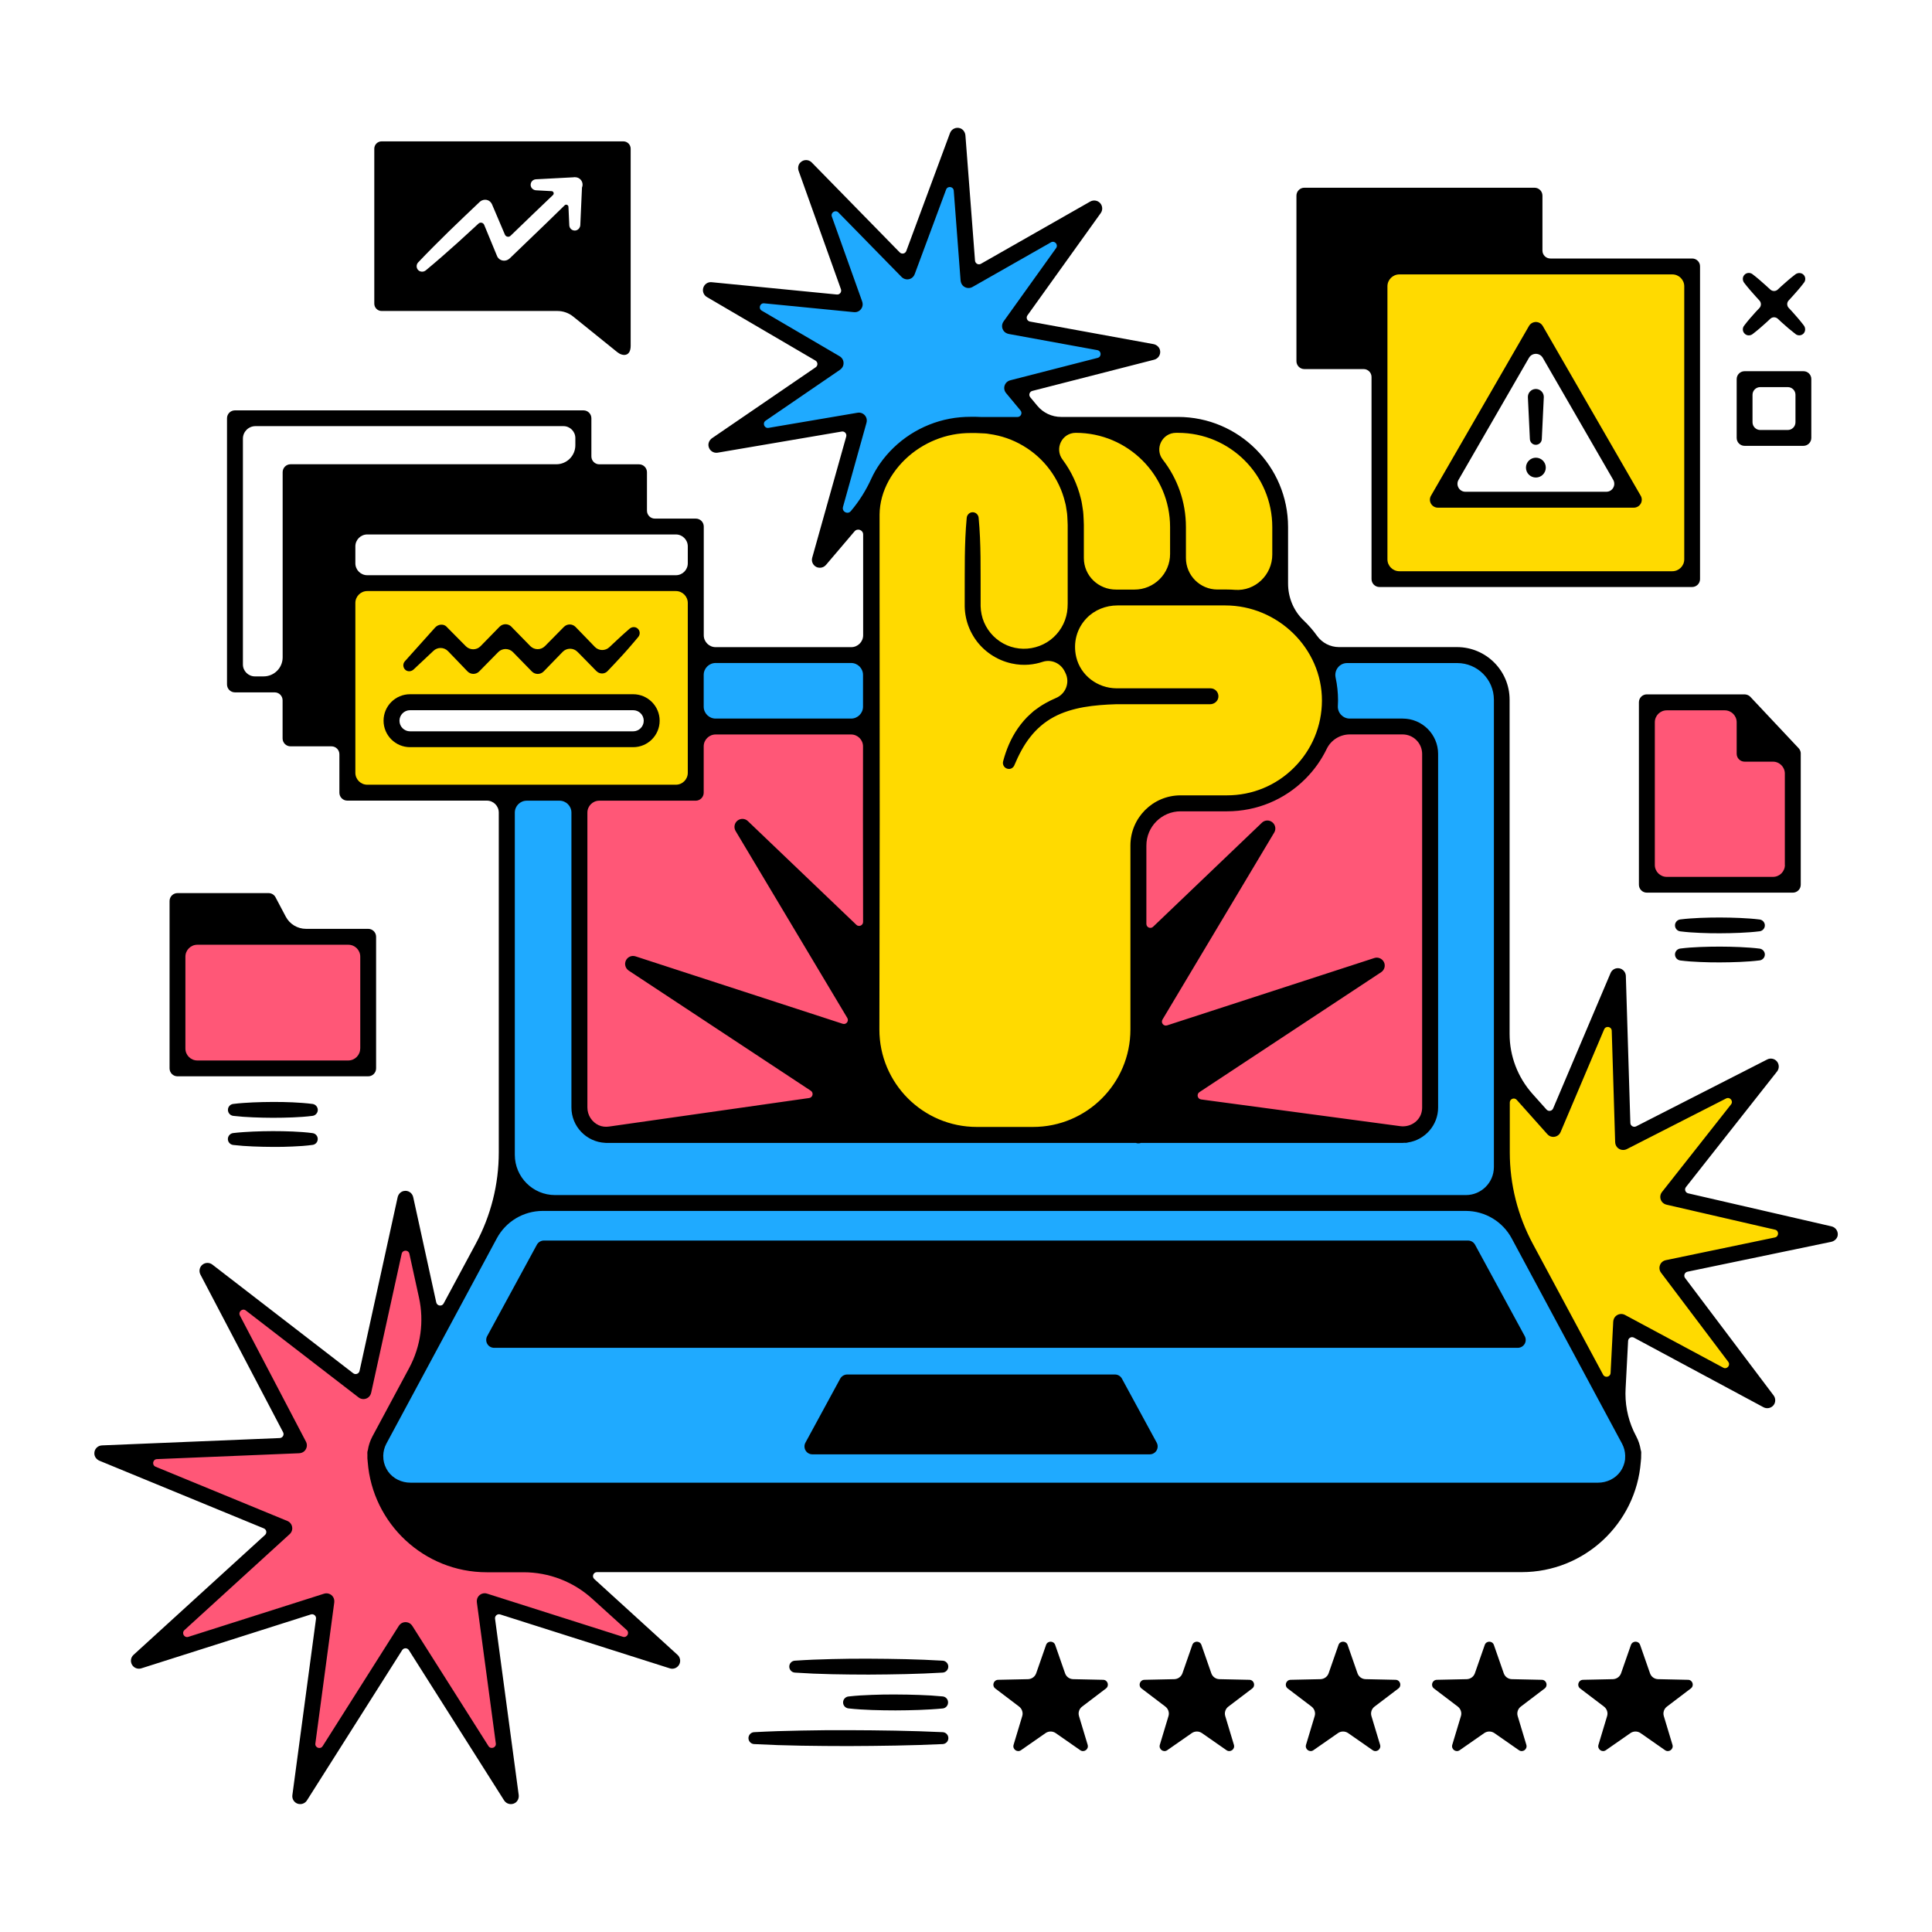 <?xml version="1.0" encoding="utf-8"?>
<!-- Generator: Adobe Illustrator 21.1.0, SVG Export Plug-In . SVG Version: 6.00 Build 0)  -->
<svg version="1.1" xmlns="http://www.w3.org/2000/svg" xmlns:xlink="http://www.w3.org/1999/xlink" x="0px" y="0px"
	 viewBox="0 0 3000 3000" style="enable-background:new 0 0 3000 3000;" xml:space="preserve">
<g id="fill">
	<g>
		<path style="fill:#1FAAFF;" d="M2519.7,2241.4l-171.4-318.9c-14.3-26.7-42-43.2-72.3-43.2H842.8c-30.3,0-58,16.6-72.3,43.2
			l-171.4,318.9c-3.1,5.9-4.8,12.2-5,18.9c0.1,2.1,0.2,4,0.3,6.1c0.9,7,3.3,13.4,7.4,19.1c7.8,11.1,21.1,17.8,35.6,17.8h1844
			c14.3,0,27.6-6.6,35.5-17.7c4-5.6,6.5-12,7.4-19.1c0.1-2.1,0.2-4.1,0.3-6.3C2524.5,2253.5,2522.8,2247.1,2519.7,2241.4z
			 M1795.1,2251.8L1795.1,2251.8c-2.1,3.5-5.7,5.6-9.8,5.6h-523.8c-4,0-7.7-2.1-9.8-5.6c-2-3.4-2.1-7.7-0.2-11.2l54-99.4
			c2-3.7,5.8-5.9,10-5.9h415.6c4.2,0,8,2.3,10,5.9l54.1,99.4C1797.2,2244.1,1797.1,2248.4,1795.1,2251.8z M2366.6,2086.4
			L2366.6,2086.4c-2,3.4-5.8,5.6-9.8,5.6H767.4c-4,0-7.7-2.1-9.8-5.6c-2-3.4-2.1-7.7-0.2-11.2l77.2-142c2-3.7,5.8-5.9,10-5.9h1434.9
			c4.2,0,8,2.3,10,5.9l77.2,142C2368.7,2078.7,2368.6,2083,2366.6,2086.4z"/>
		<path style="fill:#1FAAFF;" d="M861.9,1856.6H2276c24.5,0,44.5-20,44.5-44.5v-725.6c0-32-26-58-58-58h-170.9
			c-5.8,0-11.2,2.6-14.9,7.1c-3.7,4.6-5.2,10.7-3.9,16.5c2.5,11.6,3.7,23.6,3.7,35.5c0,2.7-0.1,5.5-0.2,8.6
			c-0.3,5.4,1.6,10.5,5.3,14.4c3.7,3.9,8.7,6,14.1,6h82.2c29.8,0,54,24.2,54,54v549c0,26.5-19.7,49.4-45.9,53.3l-0.2,0
			c-1.5,0.5-2.8,0.6-4.2,0.5c-0.2,0-0.3,0-0.5,0l-0.1,0l-0.8,0.1c-0.8,0.1-1.6,0.1-2.3,0.1h-406.5l-0.2,0.1
			c-2.7,0.9-4.9,0.8-7.3-0.1l-0.2-0.1H942.2c-0.1,0-0.2,0-0.3,0c-0.3,0-0.6,0-0.8,0c-0.3,0-0.6,0-0.9-0.1c-0.2,0-0.4,0-0.6-0.1
			c-28.8-1.4-51.3-25.1-51.3-53.9v-457.9c0-10.8-8.8-19.5-19.5-19.5h-50.9c-10.8,0-19.5,8.8-19.5,19.5V1793
			C798.3,1828.1,826.8,1856.6,861.9,1856.6z"/>
		<path style="fill:#1FAAFF;" d="M1182.3,483.3l120.9,70.8c4.5,2.6,6.6,8,5.2,13c-0.7,2.5-2.4,4.7-4.8,6.4l-115.3,78.9
			c-3.3,2.2-3.7,5.9-2.6,8.6c1.1,2.7,3.9,5.1,7.8,4.4l138.2-23.5c5.2-0.9,10.2,1.9,12.3,6.7c1,2.3,1.1,5.1,0.4,8l-36.4,130.3
			c-0.7,2.5-0.3,5,1.2,7c1.6,2.1,4.1,3.3,6.7,3.3c2.3,0,4.5-1,6.1-2.9c12.7-14.9,23.5-32,32.1-50.7c3.6-7.8,8-15.5,13.1-22.8
			c12.4-18,28.3-33.2,47-45.4c18.4-11.9,39.3-20.3,60.6-24.3c10.3-2,21.1-3,32.1-3c1.1,0,2.3,0,3.4,0c4.2,0,8.5,0,13.3,0.3
			c0.3,0,0.6,0,0.9,0h55.5c2.8,0,5.3-1.6,6.5-4.1c1.2-2.5,0.8-5.5-1-7.6l-22.5-27.1c-3.3-4-3.5-9.8-0.4-14c1.5-2.1,3.9-3.6,6.7-4.3
			l135.3-34.7c3.9-1,5.5-4.3,5.4-7.2c-0.1-2.9-2-6.1-5.9-6.8l-137.4-25.1c-2-0.4-4.9-1.4-7-3.9c-3.4-4-3.6-9.8-0.6-14l81.6-113.9
			c2.3-3.3,1.4-6.9-0.5-9c-1.9-2.1-5.4-3.4-8.8-1.4l-121.8,69.3c-4.5,2.6-10.2,1.7-13.9-2c-1.7-1.8-2.8-4.4-3.1-7.3l-10.6-139.3
			c-0.3-4-3.3-6.2-6.2-6.5c-2.8-0.4-6.3,0.9-7.7,4.6l-48.6,130.9c-1,2.7-2.8,4.9-5,6.3c-4.5,2.7-10.2,1.9-13.9-1.8l-98-100.1
			c-2.8-2.9-6.5-2.6-8.9-1.1c-2.4,1.5-4.3,4.7-3,8.5l47,131.6c1,2.7,1.1,5.5,0.2,8c-1.8,4.9-6.6,8-11.8,7.5L1186.6,470
			c-4-0.4-6.6,2.2-7.5,4.9C1178.2,477.7,1178.8,481.3,1182.3,483.3z"/>
		<path style="fill:#1FAAFF;" d="M1111.2,1116.8h210.4c10.8,0,19.5-8.8,19.5-19.5l0-49.3c0-10.8-8.8-19.5-19.5-19.5h-210.4
			c-10.8,0-19.5,8.8-19.5,19.5v49.3C1091.7,1108,1100.5,1116.8,1111.2,1116.8z"/>
	</g>
	<g>
		<path style="fill:#FFDA00;" d="M2756.4,1908.4L2756.4,1908.4l-168.3-38.8c-2.8-0.6-5.2-2.1-6.8-4.1c-3.2-4.2-3.2-9.9,0-14
			l107.2-136c2.5-3.1,1.7-6.7-0.1-9c-1.8-2.2-5.3-3.7-8.8-1.9l-154.2,78.7c-4.7,2.4-10.3,1.2-13.8-2.7c-1.7-1.9-2.6-4.6-2.7-7.5
			l-5.3-172.6c-0.1-4-3-6.3-5.9-6.8c-2.8-0.5-6.3,0.6-7.9,4.3l-67.6,159.4c-2,4.8-7.1,7.6-12.3,6.8c-2.5-0.4-5-1.8-6.9-4l-47.3-53
			c-2-2.3-5-3-7.9-1.9c-2.9,1.1-4.6,3.7-4.6,6.7v77.5c0,49.5,12.4,98.7,35.8,142.3l109.2,203.3c1.3,2.4,3.6,3.8,6.2,3.8
			c0.5,0,1.1-0.1,1.6-0.2c3.2-0.7,5.5-3.3,5.6-6.6l4.1-79.6c0.2-2.9,1.2-5.5,2.9-7.4c3.6-3.9,9.2-4.9,13.8-2.4l152.6,82
			c3.5,1.9,7,0.5,8.8-1.6c1.9-2.2,2.7-5.8,0.3-9L2580,1975.7c-2.4-3.1-2.9-7.2-1.6-10.8c1.4-3.6,4.5-6.3,8.3-7.1l169.5-35.3
			c3.9-0.8,5.7-4.1,5.7-7C2762,1912.6,2760.3,1909.3,2756.4,1908.4z"/>
		<path style="fill:#FFDA00;" d="M2616.3,868.5V444.6c0-10.8-8.8-19.5-19.5-19.5h-423.9c-10.8,0-19.5,8.8-19.5,19.5v423.9
			c0,10.8,8.8,19.5,19.5,19.5h423.9C2607.5,888,2616.3,879.2,2616.3,868.5z M2546.8,781.6L2546.8,781.6c-2,3.5-5.8,5.7-9.8,5.7
			h-304.3c-4,0-7.8-2.2-9.8-5.7c-2-3.5-2-7.8,0-11.3L2375,506.8c2-3.5,5.8-5.7,9.8-5.7c4,0,7.8,2.2,9.8,5.7l152.2,263.6
			C2548.8,773.8,2548.8,778.2,2546.8,781.6z"/>
		<path style="fill:#FFDA00;" d="M1902.8,939.1h-167.5c-18.7,0-36.4,7.4-48.7,20.2c-15.7,16.4-21.6,38.7-16.2,61.3
			c6.9,28.8,33,49,63.4,49.2h146c3.2,0,6.2,1.4,8.4,3.7c2.2,2.4,3.2,5.5,2.9,8.8c-0.6,5.7-5.7,10.2-11.8,10.2l-145.5,0
			c-20.2,0.6-36.5,2.1-51.1,4.6c-18.4,3.3-33.8,8.4-46.9,15.5c-14,7.5-26.3,18-36.7,31.2c-9,11.3-16.8,25.2-24.7,43.9l-0.1,0.1
			c-1.3,3.2-4.4,5.3-7.7,5.1c-2.7-0.1-5.1-1.3-6.6-3.4c-1.5-2-2-4.6-1.3-7c5.2-19.5,12.9-36.8,23-51.3c6.2-8.8,12.5-15.9,19.2-21.9
			l5.4-4.8l5.9-4.3c0.7-0.5,1.4-1,2.1-1.5c1.3-1,2.5-1.9,3.9-2.6l6.3-3.7c4.9-2.8,10-5.3,15.6-7.6c7.7-3.2,13.7-9.4,16.5-17.1
			c2.8-7.7,2.4-16-1.4-23.4c-0.3-0.6-0.6-1.2-0.9-1.8c-6.5-13.5-21.8-20.2-35.6-15.7c-15.6,5.2-31.6,6-47.6,2.5
			c-23-5.1-43.6-19-56.5-38.2c-6.5-9.7-11.2-20.7-13.6-32c-1.2-5.5-1.9-11.4-2-17.3c0-1.5,0-2.8,0-4.1v-11.5c0-7.5,0-15,0-22.5
			c0-32.6-0.1-66.3,3.1-99.4c0.4-4.3,3.9-7.8,8-7.9c4.4-0.1,8.1,3.2,8.5,7.5c3.1,32.9,3.1,66.5,3.1,98.9c0,7.8,0,15.6,0,23.3v11.5
			c0,1.3,0,2.6,0,3.6c0.1,4.4,0.6,8.7,1.5,13c1.8,8.6,5.3,16.7,10.2,23.9c9.9,14.7,25.4,25.1,42.4,28.7c17.1,3.7,35.5,0.5,50.4-8.7
			c15-9.2,26-24.2,30.3-41.1c2.3-8.6,2.4-16.4,2.3-27.5l-0.1-91.8l0-17.2c0-4.4,0-9-0.3-13c-0.1-1.1-0.1-2.2-0.2-3.3
			c-0.2-3.5-0.3-7.2-1.1-10.8c-0.2-1.1-0.3-2.1-0.5-3.2c-0.5-3.5-1.1-7.2-2.1-10.7c-4.3-18.1-12.5-35.7-23.8-50.8
			c-11.1-15.1-25.6-28.1-41.7-37.6c-16.1-9.6-34.4-15.9-52.9-18.4c-3.4-0.7-6.9-0.9-10.3-1c-1.3-0.1-2.6-0.1-3.8-0.2
			c-3.7-0.3-8-0.3-12.2-0.3l-2.7,0c-9.9,0-19.1,0.8-28.2,2.6c-18.3,3.5-36.4,10.8-52.2,21c-16,10.3-29.9,23.8-40.4,39
			c-11,15.8-18.1,33.5-20.6,51.2c-0.6,3.9-0.9,8.2-1,13.7v45.8l0.2,428.2l-0.5,325.5c-0.1,40.7,15.8,79,44.5,107.8
			c28.8,28.8,67,44.7,107.8,44.7h87.2c84,0,152.3-68.3,152.3-152.3V1313c0-42.4,34.5-76.9,76.9-76.9h72c39.7,0,77-15.4,105-43.5
			c27.9-27.9,43.3-64.9,43.5-104.3c0.1-38.9-15.3-75.8-43.4-104.1C1981.9,955.6,1942.7,939.1,1902.8,939.1z"/>
		<path style="fill:#FFDA00;" d="M1840.5,818.5v48c0,27.6,22.4,50,50,50h14.9c4.1,0,8.2,0.2,12.2,0.5c1.3,0.1,2.6,0.1,3.9,0.1
			c13.8,0,26.8-5.2,37.1-14.7c11.4-10.6,17.9-25.7,17.9-41.2v-42.6c0-81.3-66.1-147.4-147.4-147.4h-3.1c-10.4,0-19.7,5.8-24.2,15.2
			c-4.5,9.2-3.4,19.9,2.8,28C1828.1,744.3,1840.5,780.4,1840.5,818.5z"/>
		<path style="fill:#FFDA00;" d="M1649.5,714.8l0.2,0.2c0,0,0,0,0,0l0,0c13,17.6,22.6,38,27.7,59.2c1.2,4.1,1.8,8.4,2.5,12.6
			c0.2,1.2,0.3,2.4,0.5,3.6c0.8,4.3,1,8.7,1.2,13c0.1,1.1,0.1,2.2,0.2,3.3c0.3,4.7,0.3,9,0.3,13.1l0,46.5c0,13.3,5.2,25.8,14.6,35.2
			c9.6,9.6,22.5,14.8,36.3,14.8c0.1,0,0.2,0,0.4,0h28.3c31,0,56.3-25.3,56.3-56.3v-41.7c0-81.3-66.1-147.4-147.4-147.4
			c-10.4,0-19.3,5.5-24,14.8c-4.6,9.2-3.6,20.1,2.6,28.5C1649.3,714.5,1649.4,714.7,1649.5,714.8z"/>
		<path style="fill:#FFDA00;" d="M1049.5,916.8H570.3c-10.8,0-19.5,8.8-19.5,19.5V1200c0,10.8,8.8,19.5,19.5,19.5h479.2
			c10.8,0,19.5-8.8,19.5-19.5V936.3C1069,925.6,1060.3,916.8,1049.5,916.8z M629.3,1027.7l46.9-52.3c2.3-2.5,5.3-4,8.4-4.3
			c3.3-0.2,6,0.7,8.1,2.9l30,30.3c3.2,3.2,7.5,5,12,5c0,0,0.1,0,0.1,0c4.6,0,8.9-1.8,12.1-5.1l9.9-10.1c6.5-6.7,13.1-13.4,19.6-20.1
			c2.2-2.3,5.2-3.6,8.4-3.6c3.2,0,6.2,1.2,8.4,3.4l29.5,30.3c3.2,3.3,7.5,5.1,12.1,5.1c0,0,0,0,0,0c4.6,0,8.9-1.8,12.1-5l29.4-29.8
			l0.1-0.2c4.5-4.4,11.7-4.5,16.3-0.1c0.1,0.1,0.2,0.2,0.2,0.3l24.9,25.7l5.1,5.3c6.5,6.7,17.2,6.9,24,0.4c1.9-1.9,3.8-3.6,5-4.8
			l0.1-0.1c3.9-3.7,8.1-7.6,13.1-12.1c1.4-1.2,2.8-2.5,4.1-3.7c2.9-2.6,6-5.4,9.1-8c3.2-2.7,7.9-2.8,10.9-0.2c3.5,3,4,8,1.1,11.5
			c-2.5,3.1-5.1,6.2-7.7,9.1c-1.3,1.5-2.6,3-3.9,4.5c-4,4.7-8,9.2-11.8,13.4c-3.8,4.2-7.7,8.5-12.1,13.1c-2.7,3-5.5,5.9-8.2,8.8
			c-1.4,1.5-2.8,2.9-4.2,4.4c-2,2.1-4.8,3.3-7.7,3.4c-2.9,0-5.7-1-7.8-3.1l-30-30.4c-3.2-3.3-7.5-5.1-12.1-5.1c0,0-0.1,0-0.1,0
			c-4.6,0-8.9,1.9-12.1,5.2l-29.5,30.4c-2.2,2.3-5.2,3.6-8.3,3.6c-3.2,0-6.2-1.2-8.5-3.5l-0.1-0.1l-29.3-30
			c-3.2-3.3-7.5-5.1-12.1-5.1c-4.6,0-8.9,1.8-12.1,5.1l-0.1,0.1c-9.6,9.8-19.4,19.9-29.2,29.7l-0.2,0.2c-2.2,2.2-5.2,3.5-8.3,3.5
			c-3.1,0-6-1.2-8.3-3.3c-0.1-0.1-0.2-0.2-0.2-0.3l-30.2-31.4c-6.4-6.7-17.1-6.9-23.9-0.6l-31,29.1c-3.3,3.1-8.4,3.3-11.5,0.5
			C626.6,1036.3,626.3,1031,629.3,1027.7z M983.2,1159.2H636.7c-22.1,0-40.1-18-40.1-40.1s18-40.1,40.1-40.1h346.5
			c22.1,0,40.1,18,40.1,40.1S1005.3,1159.2,983.2,1159.2z"/>
	</g>
	<g>
		<path style="fill:#FF5777;" d="M2753.1,1181.7h-44c-6.3,0-11.3-5.1-11.3-11.3v-48.9c0-10.8-8.8-19.5-19.5-19.5h-90.1
			c-10.8,0-19.5,8.8-19.5,19.5v221.6c0,10.8,8.8,19.5,19.5,19.5h165c10.8,0,19.5-8.8,19.5-19.5v-141.9
			C2772.6,1190.5,2763.8,1181.7,2753.1,1181.7z"/>
		<path style="fill:#FF5777;" d="M2178,1139.4h-82c-15.5,0-29.9,8.9-36.5,22.6c-8.4,17.3-19.5,33-33.2,46.6
			c-32.3,32.3-75.3,50.1-121,50.1h-72c-29.9,0-54.2,24.3-54.2,54.2v121.7c0,2.9,1.7,5.4,4.3,6.6c2.7,1.1,5.7,0.6,7.8-1.4l169-161.6
			c4.1-3.9,10.5-4.2,14.9-0.7c4.4,3.5,5.6,9.8,2.7,14.7l-173.5,290.4c-1.6,2.6-1.4,5.8,0.5,8.1c1.9,2.4,5,3.3,7.8,2.4l321.8-104.6
			c5.4-1.8,11.3,0.8,13.7,5.9c2.5,5.1,0.8,11.3-4,14.4l-282.3,186.3c-2.5,1.6-3.7,4.6-3,7.6c0.7,2.9,3,5.1,6,5.5l309.3,41.5
			c1.4,0.2,2.8,0.3,4.2,0.3c12.6,0,24.3-7.5,28.8-19c1.4-3.7,2.1-7.4,2.1-11.3v-549C2209.3,1153.5,2195.3,1139.4,2178,1139.4z"/>
		<path style="fill:#FF5777;" d="M1341.1,1158.9L1341.1,1158.9c0-10.8-8.8-19.5-19.5-19.5h-210.4c-10.8,0-19.5,8.8-19.5,19.5v71.9
			c0,6.3-5.1,11.3-11.3,11.3H930.4c-10.8,0-19.5,8.8-19.5,19.5v457.9c0,12.1,7.1,23.2,18.1,28.4c3.6,1.7,7.6,2.5,11.9,2.5
			c1.6,0,3.2-0.1,4.8-0.3l310.8-44.3c3-0.4,5.3-2.6,6-5.5c0.7-3-0.5-5.9-3.1-7.5l-282.8-186.6c-4.7-3.1-6.4-9.3-4-14.4
			c2.5-5.1,8.4-7.6,13.7-5.8l321.8,104.5c2.9,1,5.9,0.1,7.8-2.3c1.9-2.4,2.1-5.6,0.5-8.1l-173.5-290.4c-2.9-4.9-1.7-11.2,2.7-14.7
			c4.4-3.5,10.8-3.2,14.9,0.6l168.5,161.1c2.1,2,5.1,2.6,7.8,1.4c2.7-1.2,4.4-3.7,4.3-6.6L1341,1273L1341.1,1158.9z"/>
		<path style="fill:#FF5777;" d="M920.7,2481.9c-29.5-26.9-67.8-41.7-107.7-41.7h-57.1c-95.7,0-176.5-74.8-183.9-170.3
			c-0.5-3.9-0.7-7.7-0.5-11.6c0-0.3,0-0.6,0-1c0-0.6-0.1-1.2-0.1-1.7c0-1.2,0.2-2.5,0.7-3.9l0-0.2c1.2-7.4,3.5-14.4,7-20.9
			l57.1-106.3c18.1-33.6,23.5-72.7,15.3-109.9l-14.9-68c-0.9-3.9-4.1-5.6-7-5.6s-6.1,1.7-7,5.6L575.5,2162c-0.7,2.9-2.1,5.3-4.1,6.9
			c-4.1,3.3-9.9,3.3-14,0.1l-175.1-135c-3.1-2.4-6.7-1.7-8.9,0.2c-2.2,1.8-3.6,5.3-1.8,8.9l102.6,195.9c2.4,4.6,1.4,10.3-2.6,13.8
			c-1.9,1.7-4.5,2.7-7.5,2.8l-220.5,9.1c-4,0.2-6.3,3.1-6.8,5.9c-0.5,2.8,0.7,6.3,4.3,7.8l204.5,84.1c3.6,1.5,6.2,4.7,6.9,8.5
			c0.7,3.8-0.7,7.7-3.5,10.3l-163.4,149c-3,2.7-2.8,6.4-1.4,8.9c1.4,2.5,4.6,4.5,8.4,3.2l210.7-67c5-1.6,10.4,0.4,13.1,4.9
			c1.3,2.2,1.9,4.9,1.5,7.8l-29.3,218.7c-0.5,4,2,6.7,4.7,7.7c2.7,1,6.4,0.4,8.5-2.9l118.3-186.8c2.8-4.4,8.2-6.3,13.2-4.7
			c2.4,0.8,4.6,2.5,6.2,5l118.1,186.4c1.5,2.4,3.8,3.4,6,3.4c0.9,0,1.7-0.2,2.5-0.4c2.7-1,5.2-3.7,4.7-7.7l-29.4-218.7
			c-0.4-2.9,0.2-5.7,1.5-7.8c2.8-4.5,8.2-6.5,13.1-4.9l210.8,67c3.8,1.2,6.9-0.8,8.4-3.2c1.4-2.5,1.6-6.2-1.4-8.9L920.7,2481.9z"/>
		<path style="fill:#FF5777;" d="M306.4,1647.7h234.4c10.8,0,19.5-8.8,19.5-19.5v-142.7c0-10.8-8.8-19.5-19.5-19.5H306.4
			c-10.8,0-19.5,8.8-19.5,19.5v142.7C286.9,1639,295.6,1647.7,306.4,1647.7z"/>
	</g>
</g>
<g id="outline">
	<g>
		<path d="M2800.4,576.4H2709c-6.8,0-12.3,5.5-12.3,12.3V680c0,6.8,5.5,12.3,12.3,12.3h91.3c6.8,0,12.3-5.5,12.3-12.3v-91.3
			C2812.7,581.9,2807.2,576.4,2800.4,576.4z M2788,655.7c0,6.6-5.4,12-12,12h-42.7c-6.6,0-12-5.4-12-12V613c0-6.6,5.4-11.9,12-11.9
			h42.7c6.6,0,12,5.3,12,11.9V655.7z"/>
		<path d="M2726.5,484.1c-6.4,7-12.6,14.1-18.3,21.7c-2.9,3.7-2.6,9.3,1.3,12.7c3.3,3,8.5,3,12,0.2c7.5-5.7,14.6-11.9,21.5-18.2
			c2-1.8,4-3.6,5.9-5.5c3.3-3.1,8.4-3.1,11.7,0c1.9,1.9,3.9,3.7,5.9,5.5c7,6.4,14.2,12.5,21.7,18.3c3.4,2.6,8.3,2.6,11.7-0.3
			c3.8-3.3,4.1-9.1,1.1-13.1c-5.7-7.5-11.8-14.5-18-21.4c-1.8-2-3.6-3.9-5.5-5.9c-3.1-3.3-3.1-8.4,0-11.6c2-2.2,4.2-4.5,5.5-6
			c6.4-7,12.6-14.1,18.3-21.7c2.6-3.4,2.6-8.3-0.3-11.7c-3.2-3.8-9.1-4.1-13.1-1.1c-7.5,5.7-14.5,11.8-21.4,18
			c-1.5,1.3-3.8,3.5-6,5.6c-3.3,3.1-8.3,3-11.6,0c-2-1.9-3.9-3.7-6-5.5c-7-6.4-14.1-12.6-21.7-18.4c-3.7-2.8-9.3-2.6-12.7,1.3
			c-3,3.4-2.9,8.5-0.2,12.1c5.7,7.5,11.9,14.5,18.2,21.5c1.8,2,3.6,4,5.5,6c3.1,3.3,3.1,8.4,0,11.7
			C2730.1,480.2,2728.3,482.1,2726.5,484.1z"/>
		<path d="M2796,1168c0-0.2-0.1-0.4-0.1-0.6c-0.1-0.5-0.3-1-0.5-1.6c-0.1-0.2-0.2-0.4-0.3-0.6c-0.2-0.5-0.5-1.1-0.8-1.6
			c-0.1-0.1-0.1-0.2-0.2-0.3c-0.3-0.5-0.7-1-1.2-1.5l-74.9-79.7c-0.1-0.1-0.2-0.1-0.2-0.2c-0.1-0.1-0.1-0.1-0.2-0.2
			c-0.5-0.4-1-0.9-1.5-1.2c-0.1-0.1-0.3-0.2-0.4-0.3c-0.6-0.3-1.1-0.6-1.7-0.9c-0.1,0-0.2-0.1-0.3-0.1c-0.7-0.3-1.4-0.5-2.2-0.7
			c0,0,0,0,0,0c-0.8-0.2-1.5-0.2-2.3-0.3h-152c-6.8,0-12.3,5.5-12.3,12.3v283.3c0,6.8,5.5,12.3,12.3,12.3h226.7
			c6.8,0,12.3-5.5,12.3-12.3v-203.7C2796.2,1169.5,2796.2,1168.8,2796,1168z M2771.6,1343.1c0,10.2-8.3,18.5-18.5,18.5h-165
			c-10.2,0-18.5-8.3-18.5-18.5v-221.6c0-10.2,8.3-18.5,18.5-18.5h90.1c10.2,0,18.5,8.3,18.5,18.5v48.9c0,6.8,5.5,12.3,12.3,12.3h44
			c10.2,0,18.5,8.3,18.5,18.5V1343.1z"/>
		<path d="M2732.3,1427.8c-10.3-1.3-20.6-1.9-30.8-2.4c-10.3-0.5-20.6-0.6-30.8-0.7c-10.3,0-20.6,0.2-30.8,0.6
			c-10.3,0.5-20.6,1.1-30.8,2.4c-4.1,0.5-7.6,3.8-8.1,8.1c-0.6,5.1,3,9.8,8.1,10.4c10.3,1.3,20.6,2,30.8,2.4
			c10.3,0.5,20.6,0.6,30.8,0.6c10.3-0.1,20.6-0.2,30.8-0.7c10.3-0.5,20.6-1.1,30.8-2.4c4.1-0.5,7.6-3.8,8.1-8.1
			C2741,1433.1,2737.4,1428.4,2732.3,1427.8z"/>
		<path d="M2732.3,1473c-10.3-1.3-20.6-1.9-30.8-2.4c-10.3-0.5-20.6-0.6-30.8-0.7c-10.3,0-20.6,0.2-30.8,0.6
			c-10.3,0.4-20.6,1.1-30.8,2.4c-4.1,0.5-7.6,3.8-8.1,8.1c-0.6,5.1,3,9.7,8.1,10.4c10.3,1.3,20.6,2,30.8,2.4
			c10.3,0.5,20.6,0.6,30.8,0.6c10.3-0.1,20.6-0.2,30.8-0.7c10.3-0.5,20.6-1.1,30.8-2.4c4.1-0.5,7.6-3.8,8.1-8.1
			C2741,1478.3,2737.4,1473.7,2732.3,1473z"/>
		<path d="M2627.6,401.4h-220.2c-6.8,0-12.3-5.5-12.3-12.3v-85.3c0-6.8-5.5-12.3-12.3-12.3h-357.4c-6.8,0-12.3,5.5-12.3,12.3v257
			c0,6.8,5.5,12.3,12.3,12.3h92c6.8,0,12.3,5.5,12.3,12.3v313.8c0,6.8,5.5,12.3,12.3,12.3h485.5c6.8,0,12.3-5.5,12.3-12.3V413.8
			C2640,407,2634.4,401.4,2627.6,401.4z M2615.3,868.5c0,10.2-8.3,18.5-18.5,18.5h-423.9c-10.2,0-18.5-8.3-18.5-18.5V444.6
			c0-10.2,8.3-18.5,18.5-18.5h423.9c10.2,0,18.5,8.3,18.5,18.5V868.5z"/>
		<path d="M2621.2,2608.4l-46.5-1c-5.7-0.1-10.8-3.8-12.6-9.2l-15.3-43.9c-2.3-6.8-11.9-6.8-14.3,0l-15.3,43.9
			c-1.9,5.4-6.9,9-12.6,9.2l-46.5,1c-7.2,0.2-10.1,9.2-4.4,13.5l37,28.1c4.5,3.5,6.5,9.4,4.8,14.8l-13.4,44.5
			c-2.1,6.8,5.6,12.5,11.5,8.4l38.2-26.6c4.7-3.2,10.9-3.2,15.6,0l38.1,26.6c5.9,4.1,13.6-1.5,11.5-8.4l-13.4-44.5
			c-1.7-5.5,0.3-11.4,4.8-14.8l37-28.1C2631.3,2617.6,2628.3,2608.5,2621.2,2608.4z"/>
		<path d="M2547.7,769.8l-152.1-263.6c-2.2-3.8-6.3-6.2-10.7-6.2c-4.4,0-8.5,2.4-10.7,6.2L2222,769.8c-2.2,3.8-2.2,8.5,0,12.3
			c2.2,3.8,6.3,6.2,10.7,6.2H2537c4.4,0,8.5-2.4,10.7-6.2C2549.9,778.3,2549.9,773.6,2547.7,769.8z M2494.3,763.6h-218.8
			c-9.5,0-15.4-10.3-10.7-18.5l109.4-189.5c4.8-8.2,16.6-8.2,21.4,0L2505,745.1C2509.7,753.4,2503.8,763.6,2494.3,763.6z"/>
		<path d="M2394.1,2608.4l-46.5-1c-5.7-0.1-10.8-3.8-12.6-9.2l-15.3-43.9c-2.3-6.8-11.9-6.8-14.2,0l-15.3,43.9
			c-1.9,5.4-6.9,9-12.6,9.2l-46.5,1c-7.2,0.2-10.1,9.2-4.4,13.5l37,28.1c4.5,3.5,6.5,9.4,4.8,14.8l-13.4,44.5
			c-2.1,6.8,5.6,12.5,11.5,8.4l38.2-26.6c4.7-3.2,10.9-3.2,15.6,0l38.2,26.6c5.9,4.1,13.6-1.5,11.5-8.4l-13.4-44.5
			c-1.7-5.5,0.3-11.4,4.8-14.8l37-28.1C2404.2,2617.6,2401.3,2608.5,2394.1,2608.4z"/>
		<path d="M2384.4,690.7c5.1,0.2,9.5-3.7,9.7-8.8l3.1-64.9c0-0.4,0-0.8,0-1.2c-0.3-6.8-6.1-12.1-12.9-11.8
			c-6.8,0.3-12.1,6.1-11.8,12.9l3.1,64.9C2375.8,686.6,2379.6,690.5,2384.4,690.7z"/>
		<path d="M2384.9,741.5c8.5,0,15.4-6.9,15.4-15.4s-6.9-15.4-15.4-15.4c-8.5,0-15.4,6.9-15.4,15.4S2376.3,741.5,2384.9,741.5z"/>
		<path d="M2290.4,1932.7c-2.2-3.9-6.3-6.4-10.9-6.4H844.6c-4.5,0-8.7,2.5-10.9,6.4l-77.2,142c-2.1,3.8-2,8.5,0.2,12.2
			c2.2,3.8,6.3,6,10.6,6h1589.5c4.3,0,8.4-2.3,10.6-6c2.2-3.7,2.3-8.4,0.2-12.2L2290.4,1932.7z"/>
		<path d="M2167,2608.4l-46.5-1c-5.7-0.1-10.8-3.8-12.6-9.2l-15.3-43.9c-2.3-6.8-11.9-6.8-14.2,0l-15.3,43.9
			c-1.9,5.4-6.9,9-12.6,9.2l-46.5,1c-7.2,0.2-10.1,9.2-4.4,13.5l37,28.1c4.5,3.5,6.5,9.4,4.8,14.8l-13.4,44.5
			c-2.1,6.8,5.6,12.5,11.5,8.4l38.2-26.6c4.7-3.2,10.9-3.2,15.6,0l38.2,26.6c5.9,4.1,13.6-1.5,11.5-8.4l-13.4-44.5
			c-1.7-5.5,0.3-11.4,4.8-14.8l37-28.1C2177.1,2617.6,2174.2,2608.5,2167,2608.4z"/>
		<path d="M1940,2608.4l-46.5-1c-5.7-0.1-10.8-3.8-12.6-9.2l-15.3-43.9c-2.3-6.8-11.9-6.8-14.2,0l-15.3,43.9
			c-1.9,5.4-6.9,9-12.6,9.2l-46.5,1c-7.2,0.2-10.1,9.2-4.4,13.5l37,28.1c4.5,3.5,6.5,9.4,4.8,14.8l-13.4,44.5
			c-2.1,6.8,5.6,12.5,11.5,8.4l38.2-26.6c4.7-3.2,10.9-3.2,15.6,0l38.2,26.6c5.9,4.1,13.6-1.5,11.5-8.4l-13.4-44.5
			c-1.7-5.5,0.3-11.4,4.8-14.8l37-28.1C1950.1,2617.6,1947.1,2608.5,1940,2608.4z"/>
		<path d="M1742.1,2140.7c-2.2-4-6.3-6.4-10.9-6.4h-207.8h-207.8c-4.5,0-8.7,2.5-10.9,6.4l-54,99.4c-2.1,3.8-2,8.5,0.2,12.2
			c2.2,3.8,6.3,6,10.6,6h261.9h261.9c4.4,0,8.4-2.3,10.6-6c2.2-3.7,2.3-8.4,0.2-12.2L1742.1,2140.7z"/>
		<path d="M1712.9,2608.4l-46.5-1c-5.7-0.1-10.8-3.8-12.6-9.2l-15.3-43.9c-2.3-6.8-11.9-6.8-14.2,0l-15.3,43.9
			c-1.9,5.4-6.9,9-12.6,9.2l-46.5,1c-7.2,0.2-10.1,9.2-4.4,13.5l37,28.1c4.5,3.5,6.5,9.4,4.8,14.8l-13.4,44.5
			c-2.1,6.8,5.6,12.5,11.5,8.4l38.2-26.6c4.7-3.2,10.9-3.2,15.6,0l38.2,26.6c5.9,4.1,13.6-1.5,11.5-8.4l-13.4-44.5
			c-1.7-5.5,0.3-11.4,4.8-14.8l37-28.1C1723,2617.6,1720.1,2608.5,1712.9,2608.4z"/>
		<path d="M1463.8,2689.7c-48.8-2.3-97.6-2.9-146.4-3.1c-24.4-0.1-48.8,0.1-73.2,0.6c-24.4,0.4-48.8,1.2-73.2,2.5
			c-4.7,0.2-8.5,4-8.8,8.8c-0.2,5.1,3.7,9.5,8.8,9.7c24.4,1.3,48.8,2.1,73.2,2.5c24.4,0.4,48.8,0.6,73.2,0.6
			c48.8-0.2,97.6-0.8,146.4-3.1c4.7-0.2,8.6-4,8.8-8.8C1472.9,2694.3,1468.9,2689.9,1463.8,2689.7z"/>
		<path d="M1463.8,2578.7c-38.3-2.3-76.6-2.9-114.8-3.1c-19.2-0.1-38.3,0.1-57.4,0.6c-19.1,0.4-38.3,1.2-57.4,2.5
			c-4.6,0.3-8.3,3.9-8.6,8.6c-0.3,5.1,3.5,9.5,8.6,9.9c19.1,1.3,38.3,2.1,57.4,2.5c19.2,0.4,38.3,0.6,57.4,0.6
			c38.3-0.2,76.6-0.8,114.8-3.1c4.6-0.3,8.4-4,8.7-8.7C1472.8,2583.4,1468.9,2579,1463.8,2578.7z"/>
		<path d="M1463.8,2634.2c-12.2-1.2-24.4-1.9-36.6-2.3c-12.2-0.5-24.4-0.6-36.6-0.7s-24.4,0.1-36.6,0.6c-12.2,0.4-24.4,1.1-36.6,2.5
			c-4.2,0.5-7.7,3.8-8.2,8.2c-0.6,5.1,3.1,9.7,8.2,10.3c12.2,1.4,24.4,2,36.6,2.5c12.2,0.4,24.4,0.6,36.6,0.6
			c12.2-0.1,24.4-0.2,36.6-0.7c12.2-0.5,24.4-1.1,36.6-2.3c4.3-0.4,7.9-3.9,8.3-8.4C1472.7,2639.2,1468.9,2634.7,1463.8,2634.2z"/>
		<path d="M2844,1904.3l-222.6-51.3c-4.4-1-6.3-6.3-3.4-9.8l141.4-179.4c3.6-4.6,3.5-11-0.1-15.5c-3.7-4.5-10-5.8-15.1-3.2
			L2540.6,1749c-4,2-8.9-0.8-9-5.3l-7-228.3c-0.2-5.8-4.4-10.7-10.1-11.8c-5.7-1.1-11.4,2-13.6,7.3l-89.2,210.3
			c-1.8,4.2-7.3,5.1-10.3,1.7l-21.9-24.5c-22.8-25.6-35.4-58.6-35.4-92.8v-519.1c0-45.1-36.6-81.7-81.7-81.7h-183.2
			c-13.5,0-26.2-6.5-34.1-17.5c-6.2-8.7-13.3-16.8-21-24.1c-15.6-14.9-24-35.6-24-57.1v-87.7c0-94.4-76.6-171-171-171h-181.4
			c-14.4,0-28-6.4-37.1-17.5l-10.8-13c-2.9-3.5-1.2-8.8,3.2-9.9l189.3-48.5c6.4-1.7,10.6-8.2,8.9-15c-1.2-4.8-5.4-8.3-10.2-9.2
			l-191.7-35c-4.4-0.8-6.5-6-3.9-9.6l113.8-158.8c3.4-4.7,3-11.2-0.9-15.5c-3.9-4.3-10.2-5.3-15.3-2.5l-169.8,96.7
			c-3.9,2.3-8.8-0.4-9.2-4.9l-14.9-194.4c-0.4-4.9-3.4-9.4-8-11.1c-6.6-2.3-13.5,1-15.9,7.3l-67.9,183.2c-1.6,4.3-7,5.4-10.2,2.2
			l-136.6-139.6c-4.7-4.8-12.4-5.1-17.5-0.2c-3.6,3.4-4.5,8.8-2.8,13.5l65.6,183.5c1.5,4.3-1.9,8.7-6.4,8.2l-194.4-19.1
			c-5.8-0.6-11.1,2.9-12.9,8.5c-1.8,5.5,0.5,11.5,5.5,14.5l168.6,98.7c3.9,2.3,4.1,7.8,0.4,10.4l-160.8,110
			c-4.1,2.8-6.5,7.7-5.6,12.5c1.2,6.9,7.7,11.2,14.2,10.1l192.6-32.8c4.5-0.8,8.2,3.4,7,7.8L1261.2,866c-1.6,5.6,1,11.5,6.1,14.2
			c1.8,1,3.8,1.4,5.8,1.4c3.5,0,7-1.5,9.4-4.3l44.4-52.2c4.6-5.4,13.4-2.2,13.4,4.9v14.8l0,61.2l0,80.4c0,10.2-8.3,18.5-18.5,18.5
			h-210.5c-10.2,0-18.5-8.3-18.5-18.5V817.6c0-6.8-5.5-12.3-12.3-12.3h-63.6c-6.8,0-12.3-5.5-12.3-12.3v-59.7
			c0-6.8-5.5-12.3-12.3-12.3h-61.7c-6.8,0-12.3-5.5-12.3-12.3v-59.2c0-6.8-5.5-12.3-12.3-12.3H364.8c-6.8,0-12.3,5.5-12.3,12.3
			v413.3c0,6.8,5.5,12.3,12.3,12.3h61.7c6.8,0,12.3,5.5,12.3,12.3v59.2c0,6.8,5.5,12.3,12.3,12.3h63.6c6.8,0,12.3,5.5,12.3,12.3
			v59.7c0,6.8,5.5,12.3,12.3,12.3h216.7c10.2,0,18.5,8.3,18.5,18.5v527.7c0,49.5-12.2,98.2-35.7,141.8l-49.9,92.8
			c-2.7,5.1-10.2,4-11.5-1.6l-35.8-163.6c-1.5-6.5-7.8-10.9-14.7-9.4c-4.9,1-8.5,5.1-9.5,9.9l-59.1,269.5c-1,4.4-6.2,6.3-9.8,3.6
			l-218.8-168.8c-4.6-3.5-11-3.4-15.5,0.3c-4.4,3.7-5.7,10-3,15.2L439.6,2224c2.1,4-0.7,8.8-5.2,9l-276.1,11.4
			c-6.7,0.3-12.1,5.8-11.8,12.8c0.1,4.9,3.5,9.2,8.1,11.1l255.1,105c4.2,1.7,5.1,7.2,1.8,10.2l-204.2,186.2
			c-4.3,3.9-5.2,10.3-2.3,15.3c2.9,5,8.9,7.3,14.4,5.6l263.3-83.7c4.3-1.4,8.6,2.2,8,6.7L454,2787.5c-0.8,5.7,2.6,11.3,8,13.2
			c1.4,0.5,2.8,0.7,4.2,0.7c4.1,0,8.1-2.1,10.4-5.7l147.9-233.4c2.4-3.8,8-3.8,10.4,0l147.9,233.4c3.6,5.6,11.1,7.5,17,3.9
			c4.2-2.6,6.3-7.6,5.6-12.6l-36.7-273.4c-0.6-4.5,3.7-8.1,8-6.7l263.4,83.7c5.5,1.8,11.5-0.6,14.4-5.6c2.9-5,1.9-11.4-2.4-15.3
			l-129.3-117.8c-4.2-3.8-1.4-10.7,4.2-10.7h1435.9c97.4,0,177.5-75.5,184.9-171.1c0.5-3.9,0.7-7.8,0.6-11.8c0-0.9,0.1-1.8,0.1-2.7
			c0-1.5-0.3-2.9-0.8-4.2c-1.1-7.3-3.5-14.5-7.1-21.3c-11-20.4-16.6-43-16.6-66c0-2.4,0.1-4.9,0.2-7.3l3.9-74.6
			c0.2-4.5,5.1-7.3,9.1-5.1l201.2,108.1c5.1,2.7,11.4,1.5,15.2-2.8c3.8-4.4,3.9-10.9,0.5-15.5l-137.5-182.4
			c-2.7-3.6-0.8-8.8,3.7-9.8l223.2-46.4c4.8-1,8.9-4.6,10-9.4C2854.8,1912.3,2850.5,1905.8,2844,1904.3z M2096,1140.4h81.9
			c16.8,0,30.4,13.6,30.4,30.4v548.9c0,3.9-0.7,7.5-2,10.9c-5,12.7-18.5,19.9-32,18.1l-309.3-41.5c-5.6-0.8-7.3-8.1-2.6-11.3
			l282.3-186.3c5.1-3.4,7-10.1,4.3-15.6c-2.7-5.5-9.1-8.3-14.9-6.4l-321.8,104.6c-5.4,1.8-10.1-4.1-7.2-9l173.5-290.4
			c3.2-5.3,1.9-12.1-2.9-16c-4.8-3.9-11.8-3.6-16.2,0.7l-169,161.6c-3.9,3.7-10.4,1-10.4-4.5V1313c0-29.4,23.8-53.2,53.2-53.2h72
			c46,0,89.3-17.9,121.7-50.4c13.9-13.9,25-29.7,33.3-46.9C2067,1148.9,2081,1140.4,2096,1140.4z M1826.1,672.1h3.1
			c80.8,0,146.4,65.5,146.4,146.4v42.6c0,31.5-26.5,57.1-57.9,54.8c-4-0.3-8.1-0.5-12.3-0.5h-14.9c-27.1,0-49-21.9-49-49v-48
			c0-39.5-13.4-75.8-36-104.8C1792.4,696.7,1804.7,672.1,1826.1,672.1z M1670.5,672.1c80.8,0,146.4,65.5,146.4,146.4v41.7
			c0,30.6-24.8,55.3-55.3,55.3h-28.3c-27.6,0.2-50.3-21.4-50.3-49l0-28.7v-15.3c0-5.1,0.1-10-0.3-15.7c-0.3-5.5-0.4-11-1.4-16.5
			c-0.9-5.5-1.5-11-3-16.3c-5.2-21.5-14.7-41.9-27.8-59.6c-0.2-0.3-0.4-0.5-0.6-0.8C1637.1,696.5,1649,672.1,1670.5,672.1z
			 M1630.2,729.5c11.1,15,19.3,32.3,23.6,50.4c1.4,4.5,1.8,9.2,2.6,13.8c0.9,4.6,0.9,9.3,1.2,14c0.4,4.5,0.3,9.7,0.3,14.8v15.3
			l0,61.2l0,30.6c0.1,10.9,0,18.8-2.3,27.2c-4.2,16.6-15.2,31.5-29.9,40.5c-14.6,9-32.8,12.3-49.7,8.6
			c-16.9-3.5-32.1-13.9-41.8-28.3c-4.8-7.1-8.3-15.2-10-23.6c-0.9-4.2-1.4-8.5-1.5-12.8c0-1,0-2.3,0-3.6v-11.5
			c-0.2-40.8,0.8-81.6-3.1-122.3c-0.5-4.7-4.5-8.5-9.5-8.4c-4.8,0.1-8.6,4.1-9,8.8c-3.8,40.6-2.9,81.3-3.1,121.9v11.5
			c0,1.2,0,2.5,0,4.1c0.1,5.9,0.8,11.8,2,17.5c2.4,11.5,7.2,22.6,13.8,32.4c13.1,19.5,34,33.6,57.1,38.6c18.9,4.2,35.4,1.7,48.1-2.5
			c13.6-4.5,28.2,2.2,34.4,15.2c0.3,0.6,0.6,1.2,0.9,1.8c7.5,14.9,0.7,32.8-14.7,39.2c-5.3,2.3-10.6,4.8-15.7,7.7l-6.3,3.7
			c-2.2,1.2-4,2.8-6.1,4.2l-6,4.3l-5.5,4.9c-7.4,6.5-13.7,14.1-19.3,22c-11.1,15.9-18.4,33.7-23.1,51.6c-1.4,5.5,2.3,11.4,8.8,11.7
			c3.8,0.2,7.2-2.2,8.7-5.7l0-0.1c6.7-15.8,14.4-30.9,24.6-43.7c10-12.8,22.2-23.3,36.4-31c14.2-7.7,30.1-12.4,46.6-15.4
			c16.6-2.9,33.7-4.1,50.9-4.6c0,0,0,0,0,0h145.5c6.4,0,12.2-4.7,12.8-11.1c0.7-7.4-5-13.6-12.3-13.6h-146c0,0,0,0,0,0h0
			c-29.3-0.2-55.6-19.9-62.4-48.4c-5.3-22.4,0.8-44.6,16-60.4c12.4-13,30-19.9,48-19.9h167.4c81.4,0,150.4,66.6,150.1,148.1
			c-0.2,39.1-15.5,75.9-43.2,103.6c-27.8,27.9-64.9,43.2-104.3,43.2h-72c-43,0-77.9,34.9-77.9,77.9v285.7
			c0,83.6-67.7,151.3-151.3,151.3h-87.2c-83.6,0-151.4-67.9-151.3-151.5l0.5-325.5l-0.1-244.7l-0.1-122.4l0-61.2V799
			c0.1-4.5,0.3-9,1-13.5c2.5-18,9.8-35.5,20.5-50.8c10.6-15.3,24.4-28.6,40.2-38.8c15.8-10.2,33.5-17.4,51.8-20.9
			c9.3-1.8,18.5-2.6,28-2.6c5.1,0,10.4-0.1,14.8,0.3c4.7,0.3,9.4,0.2,14,1.2c18.5,2.5,36.5,8.7,52.6,18.3
			C1604.9,701.7,1619.1,714.5,1630.2,729.5z M1321.2,793.6c-1.5,1.8-3.4,2.6-5.3,2.6c-4.3,0-8.4-4-6.9-9.1l36.4-130.3
			c0.8-2.8,0.8-5.9-0.4-8.6c-2.3-5.4-8-8.3-13.4-7.3l-138.2,23.5c-6.5,1.1-10-7.5-4.5-11.2l115.3-78.9c2.4-1.7,4.4-4.1,5.2-6.9
			c1.6-5.7-0.8-11.4-5.6-14.2l-120.9-70.8c-5.7-3.3-2.9-12.1,3.7-11.4l139.4,13.7c5.5,0.6,10.9-2.6,12.9-8.2c1-2.8,0.8-5.9-0.2-8.6
			l-47-131.6c-2.2-6.2,5.6-11.1,10.2-6.4l98.1,100.2c3.9,3.9,10,5,15.1,2c2.6-1.5,4.4-4,5.4-6.8l48.6-130.9
			c2.3-6.2,11.4-4.9,11.9,1.7l10.6,139.3c0.3,2.9,1.3,5.8,3.4,8c4.1,4.2,10.3,5,15.1,2.2l121.8-69.3c5.7-3.3,11.9,3.5,8,9
			l-81.6,113.9c-3.2,4.5-3.1,10.7,0.7,15.2c1.9,2.3,4.7,3.6,7.6,4.2l137.4,25.1c6.5,1.2,6.8,10.4,0.4,12l-135.3,34.7
			c-2.9,0.7-5.5,2.3-7.3,4.7c-3.5,4.8-3.1,11,0.4,15.2l22.5,27.1c3.3,4,0.5,10.1-4.8,10.1h-55.5c-0.3,0-0.5,0-0.8,0
			c-5.9-0.4-11-0.3-16.3-0.3c-10.8,0-22,0.9-32.8,3c-21.7,4.1-42.5,12.5-61,24.4c-18.5,12-34.7,27.5-47.3,45.6
			c-5,7.2-9.5,14.9-13.2,23C1344.8,761.3,1334.1,778.4,1321.2,793.6z M1353.1,1774.7C1353.1,1774.7,1353.1,1774.7,1353.1,1774.7
			h410.6c1.3,0.5,2.7,0.7,4.1,0.7c1.4,0,2.7-0.3,3.9-0.7H2178c1.1,0,2.1-0.1,3.2-0.2c0.5,0,0.9,0.1,1.4,0.1c1.3,0,2.5-0.2,3.7-0.6
			c26.4-4,46.8-26.8,46.8-54.3v-548.9c0-30.4-24.6-55-55-55h-82.2c-10.6,0-19-8.9-18.5-19.4c0.1-2.9,0.3-5.8,0.3-8.7
			c0-12.2-1.3-24.2-3.8-35.7c-2.4-11.5,6.1-22.4,17.9-22.4h170.9c31.5,0,57,25.5,57,57v725.6c0,24-19.5,43.5-43.5,43.5H861.9
			c-34.5,0-62.5-28-62.5-62.5v-531.4c0-10.2,8.3-18.5,18.5-18.5h50.9c10.2,0,18.5,8.3,18.5,18.5v457.9c0,29.4,23.2,53.4,52.3,54.9
			c0.5,0,1,0.1,1.5,0.1c0.2,0,0.3,0,0.5,0c0.2,0,0.5,0,0.7,0H1353.1z M1092.7,1048c0-10.2,8.3-18.5,18.5-18.5h210.4
			c10.2,0,18.5,8.3,18.5,18.5l0,49.3c0,10.2-8.3,18.5-18.5,18.5h-210.4c-10.2,0-18.5-8.3-18.5-18.5V1048z M1092.7,1230.9v-71.9
			c0-10.2,8.3-18.5,18.5-18.5h210.4c10.2,0,18.5,8.3,18.5,18.5l-0.1,114l0.2,158.6c0,5.4-6.5,8.2-10.4,4.5l-168.5-161.1
			c-4.4-4.3-11.4-4.6-16.2-0.7c-4.8,3.8-6,10.7-2.9,16l173.5,290.4c2.9,4.9-1.8,10.8-7.2,9L986.8,1485c-5.9-1.9-12.2,0.8-14.9,6.4
			c-2.7,5.6-0.8,12.2,4.3,15.7l282.8,186.6c4.8,3.1,3.1,10.5-2.5,11.3l-310.8,44.3c-5.5,0.8-11.1,0.2-16.1-2.1
			c-10.3-4.8-17.5-15.3-17.5-27.5v-457.9c0-10.2,8.3-18.5,18.5-18.5h149.9C1087.2,1243.2,1092.7,1237.7,1092.7,1230.9z
			 M1049.5,829.9c10.2,0,18.5,8.3,18.5,18.5v26.3c0,10.2-8.3,18.5-18.5,18.5H570.3c-10.2,0-18.5-8.3-18.5-18.5v-26.3
			c0-10.2,8.3-18.5,18.5-18.5H1049.5z M451.2,720.9c-6.8,0-12.3,5.5-12.3,12.3v287.5c0,16.4-13.2,29.6-29.6,29.6h-13.5
			c-10.2,0-18.6-8.3-18.6-18.5V681.1c0-10.7,8.7-19.4,19.5-19.4h478.2c10.2,0,18.5,8.3,18.5,18.6v11c0,16.4-13.2,29.6-29.6,29.6
			H451.2z M570.3,1218.5c-10.2,0-18.5-8.3-18.5-18.5V936.3c0-10.2,8.3-18.5,18.5-18.5h479.2c10.2,0,18.5,8.3,18.5,18.5V1200
			c0,10.2-8.3,18.5-18.5,18.5H570.3z M973.2,2531.1c4.9,4.5,0.3,12.5-6,10.5l-210.8-67c-5.3-1.7-11.2,0.3-14.3,5.3
			c-1.5,2.5-2,5.6-1.6,8.5l29.4,218.8c0.9,6.5-7.8,9.7-11.4,4.1l-118.1-186.4c-1.6-2.5-3.9-4.5-6.7-5.4c-5.6-1.9-11.4,0.4-14.4,5.1
			l-118.3,186.8c-3.5,5.6-12.2,2.4-11.3-4.1l29.3-218.8c0.4-2.9-0.1-6-1.6-8.5c-3.1-5-9-7-14.3-5.3l-210.7,67c-6.3,2-10.9-6-6-10.5
			l163.4-149c3.1-2.8,4.6-7.1,3.8-11.2c-0.7-4.2-3.5-7.7-7.5-9.3l-204.5-84.2c-6.1-2.5-4.5-11.6,2.1-11.8l220.5-9.1
			c3-0.1,5.9-1.1,8.1-3c4.4-4,5.4-10.1,2.8-15l-102.6-195.9c-3-5.9,4-11.8,9.2-7.8l175.1,135c4.4,3.4,10.6,3.5,15.2-0.1
			c2.3-1.8,3.8-4.6,4.4-7.4l47.3-215.5c1.4-6.5,10.6-6.5,12,0l14.9,68c8.1,37.1,2.7,75.8-15.2,109.2l-57.1,106.3
			c-3.6,6.8-6,14-7.1,21.3c-0.5,1.3-0.8,2.7-0.8,4.2c0,0.9,0.1,1.8,0.1,2.7c-0.2,3.9,0,7.8,0.5,11.7
			c7.4,95.6,87.5,171.1,184.9,171.1H813c39.6,0,77.8,14.8,107,41.5L973.2,2531.1z M2523.4,2266.4c-0.9,6.5-3.2,12.9-7.3,18.6
			c-7.9,11.1-21.1,17.3-34.7,17.3H960.1c0,0-0.1,0-0.1,0H637.4c-13.7,0-26.9-6.2-34.8-17.4c-4-5.7-6.4-12.1-7.2-18.6
			c-0.1-2-0.2-4-0.3-6.1c0.2-6.3,1.7-12.6,4.8-18.4L771.4,1923c14.1-26.3,41.5-42.7,71.4-42.7h1433.2c29.8,0,57.3,16.4,71.4,42.7
			l171.4,318.9c3.1,5.8,4.6,12.1,4.8,18.3C2523.6,2262.3,2523.5,2264.4,2523.4,2266.4z M2756.1,1921.5l-169.5,35.3
			c-4.2,0.9-7.6,3.8-9,7.7c-1.5,4-0.9,8.4,1.7,11.8l104.3,138.3c4,5.3-2,12.3-7.8,9.1l-152.6-81.9c-4.8-2.6-11-1.7-15,2.6
			c-2,2.2-3,5.1-3.2,8l-4.1,79.6c-0.3,6.2-8.7,8.1-11.6,2.6l-109.2-203.3c-23.4-43.6-35.7-92.3-35.7-141.8V1712
			c0-5.7,7-8.4,10.8-4.1l47.3,53c1.9,2.2,4.6,3.9,7.5,4.3c5.8,0.9,11.2-2.3,13.3-7.4l67.6-159.4c2.6-6.1,11.6-4.4,11.8,2.2
			l5.3,172.6c0.1,3,1,5.9,3,8.2c3.9,4.4,10,5.4,15,3l154.3-78.7c5.9-3,11.8,4.1,7.6,9.3l-107.2,136c-3.4,4.3-3.6,10.6,0,15.2
			c1.8,2.3,4.5,3.9,7.4,4.5l168.3,38.8C2762.6,1910.9,2762.5,1920.1,2756.1,1921.5z"/>
		<path d="M983.2,1078H636.7c-22.7,0-41.1,18.4-41.1,41.1s18.5,41.1,41.1,41.1h346.5c22.7,0,41.1-18.4,41.1-41.1
			S1005.8,1078,983.2,1078z M983.2,1135.6H636.7c-9.1,0-16.4-7.4-16.4-16.4c0-9.1,7.4-16.4,16.4-16.4h346.5
			c9.1,0,16.4,7.4,16.4,16.4C999.6,1128.2,992.2,1135.6,983.2,1135.6z"/>
		<path d="M642.2,1039.6l31-29.1c6.4-6,16.4-5.7,22.5,0.6l30.2,31.4c0.1,0.1,0.2,0.2,0.2,0.2c5,5,13.1,4.9,18-0.1l0.2-0.2
			c9.8-9.9,19.6-19.8,29.3-29.8c6.3-6.4,16.6-6.4,22.9,0l29.2,29.9l0.1,0.1l0.2,0.2c5.1,5,13.2,4.9,18.2-0.2l29.5-30.4
			c6.2-6.4,16.6-6.5,22.9-0.1l4.5,4.5L926,1042l0.2,0.2l0.3,0.2c4.7,4.6,12.4,4.5,16.9-0.3c4.1-4.4,8.3-8.7,12.4-13.1
			c4.1-4.3,8.1-8.7,12.1-13.1c4-4.4,8-8.9,11.8-13.4c3.9-4.6,7.8-9,11.6-13.7c3-3.8,2.7-9.5-1.3-12.9c-3.5-3-8.7-2.7-12.2,0.2
			c-4.5,3.8-8.8,7.8-13.2,11.7c-4.4,4-8.8,8.1-13.1,12.2c-1.3,1.2-3.1,3-5.2,4.9c-6.4,6.1-16.5,5.9-22.6-0.4l-5.1-5.3l-24.9-25.7
			c-0.1-0.1-0.2-0.2-0.2-0.2c-5-4.9-12.9-4.8-17.8,0.1l-0.1,0.1l-29.4,29.8c-6.3,6.4-16.5,6.3-22.8-0.1l-29.3-30l-0.1-0.1L794,973
			c-5.1-5-13.3-4.9-18.3,0.2c-9.8,10.1-19.6,20.1-29.5,30.2c-6.2,6.4-16.5,6.4-22.8,0.1l-29.5-29.8l-0.4-0.5c-2-2-4.8-3.5-8.9-3.2
			c-3.5,0.2-6.8,2-9.1,4.6l-46.9,52.3c-3.3,3.7-3.1,9.6,0.7,13.1C632.9,1043.4,638.6,1042.9,642.2,1039.6z"/>
		<path d="M571.7,1442.3h-96.5c-13.2,0-25.4-7.3-31.5-19l-15.8-29.9c-2.1-4.1-6.3-6.6-10.9-6.6H275.6c-6.8,0-12.3,5.5-12.3,12.3
			v259.9c0,6.8,5.5,12.3,12.3,12.3h296.1c6.8,0,12.3-5.5,12.3-12.3v-204.4C584,1447.8,578.5,1442.3,571.7,1442.3z M559.3,1628.2
			c0,10.2-8.3,18.5-18.5,18.5H306.4c-10.2,0-18.5-8.3-18.5-18.5v-142.7c0-10.2,8.3-18.5,18.5-18.5h139.8c0,0,0,0,0.1,0h94.6
			c10.2,0,18.5,8.3,18.5,18.5V1628.2z"/>
		<path d="M485.3,1714.2c-10.3-1.3-20.6-2-30.8-2.5c-10.3-0.5-20.6-0.6-30.8-0.6c-10.3,0.1-20.6,0.2-30.8,0.7s-20.6,1.1-30.8,2.4
			c-4.2,0.5-7.6,3.8-8.1,8.1c-0.6,5.1,3,9.7,8.1,10.4c10.3,1.2,20.6,1.9,30.8,2.3c10.3,0.5,20.6,0.6,30.8,0.7
			c10.3,0,20.6-0.2,30.8-0.6c10.3-0.4,20.6-1.1,30.8-2.4c4.1-0.5,7.5-3.8,8.1-8.1C494,1719.6,490.4,1714.9,485.3,1714.2z"/>
		<path d="M485.3,1759.5c-10.3-1.4-20.6-2-30.8-2.5c-10.3-0.4-20.6-0.6-30.8-0.6c-10.3,0.1-20.6,0.2-30.8,0.7
			c-10.3,0.5-20.6,1.1-30.8,2.3c-4.2,0.5-7.6,3.8-8.2,8.2c-0.6,5.1,3.1,9.7,8.2,10.3c10.3,1.2,20.6,1.9,30.8,2.3
			c10.3,0.5,20.6,0.6,30.8,0.7s20.6-0.1,30.8-0.6c10.3-0.4,20.6-1.1,30.8-2.5c4.1-0.5,7.5-3.7,8-8
			C494,1764.8,490.4,1760.1,485.3,1759.5z"/>
		<path d="M967.9,219.5H592.6c-6.3,0-11.4,5.1-11.4,11.4v240.6c0,6.3,5.1,11.4,11.4,11.4h273c8.9,0,17.6,3.1,24.5,8.7l68.4,55.2
			c8.3,6.7,20.8,7.2,20.8-9.9c0-23.5,0-53.9,0-53.9v-252C979.3,224.6,974.2,219.5,967.9,219.5z M903.7,291.3l-2.6,58.1
			c-0.2,4.5-3.7,8.4-8.2,8.6c-4.8,0.2-8.7-3.5-8.9-8.1l-1.3-28.7c-0.1-3-3.8-4.5-5.9-2.4l-30.6,29.8l-54.9,52.8l-0.1,0
			c-4.8,4.6-12.5,4.5-17.1-0.3c-1.1-1.1-1.9-2.4-2.4-3.8l-19.9-48.2c-1.5-3.5-6-4.5-8.8-1.9l-6.5,6c-8.2,7.6-16.5,15.1-24.8,22.7
			c-16.5,14.9-33.3,29.6-50.4,43.8c-3.4,2.9-8.6,2.9-11.8-0.2c-3.4-3.4-3.3-8.7-0.2-12c15.4-16.3,31.3-32.1,47.3-47.8
			c8-7.8,16.1-15.6,24.2-23.3l24-22.8c4.4-4.2,11.5-4.7,16.1-0.6c1.3,1.2,2.3,2.6,3,4.1l0.1,0.2l20,47c1.5,3.5,6.1,4.5,8.8,1.8
			l36.4-35.1l29.5-28.2c2.2-2.1,0.8-5.9-2.2-6l-24-1.3c-4.5-0.2-8.4-3.7-8.5-8.2c-0.2-4.8,3.5-8.6,8.1-8.9l58.4-3.1
			c0.5-0.1,1-0.2,1.5-0.2c0.9,0,1.8,0.1,2.6,0.2c5.4,0.7,9.7,5.2,10,10.8C904.7,288,904.4,289.7,903.7,291.3z"/>
	</g>
</g>
</svg>

